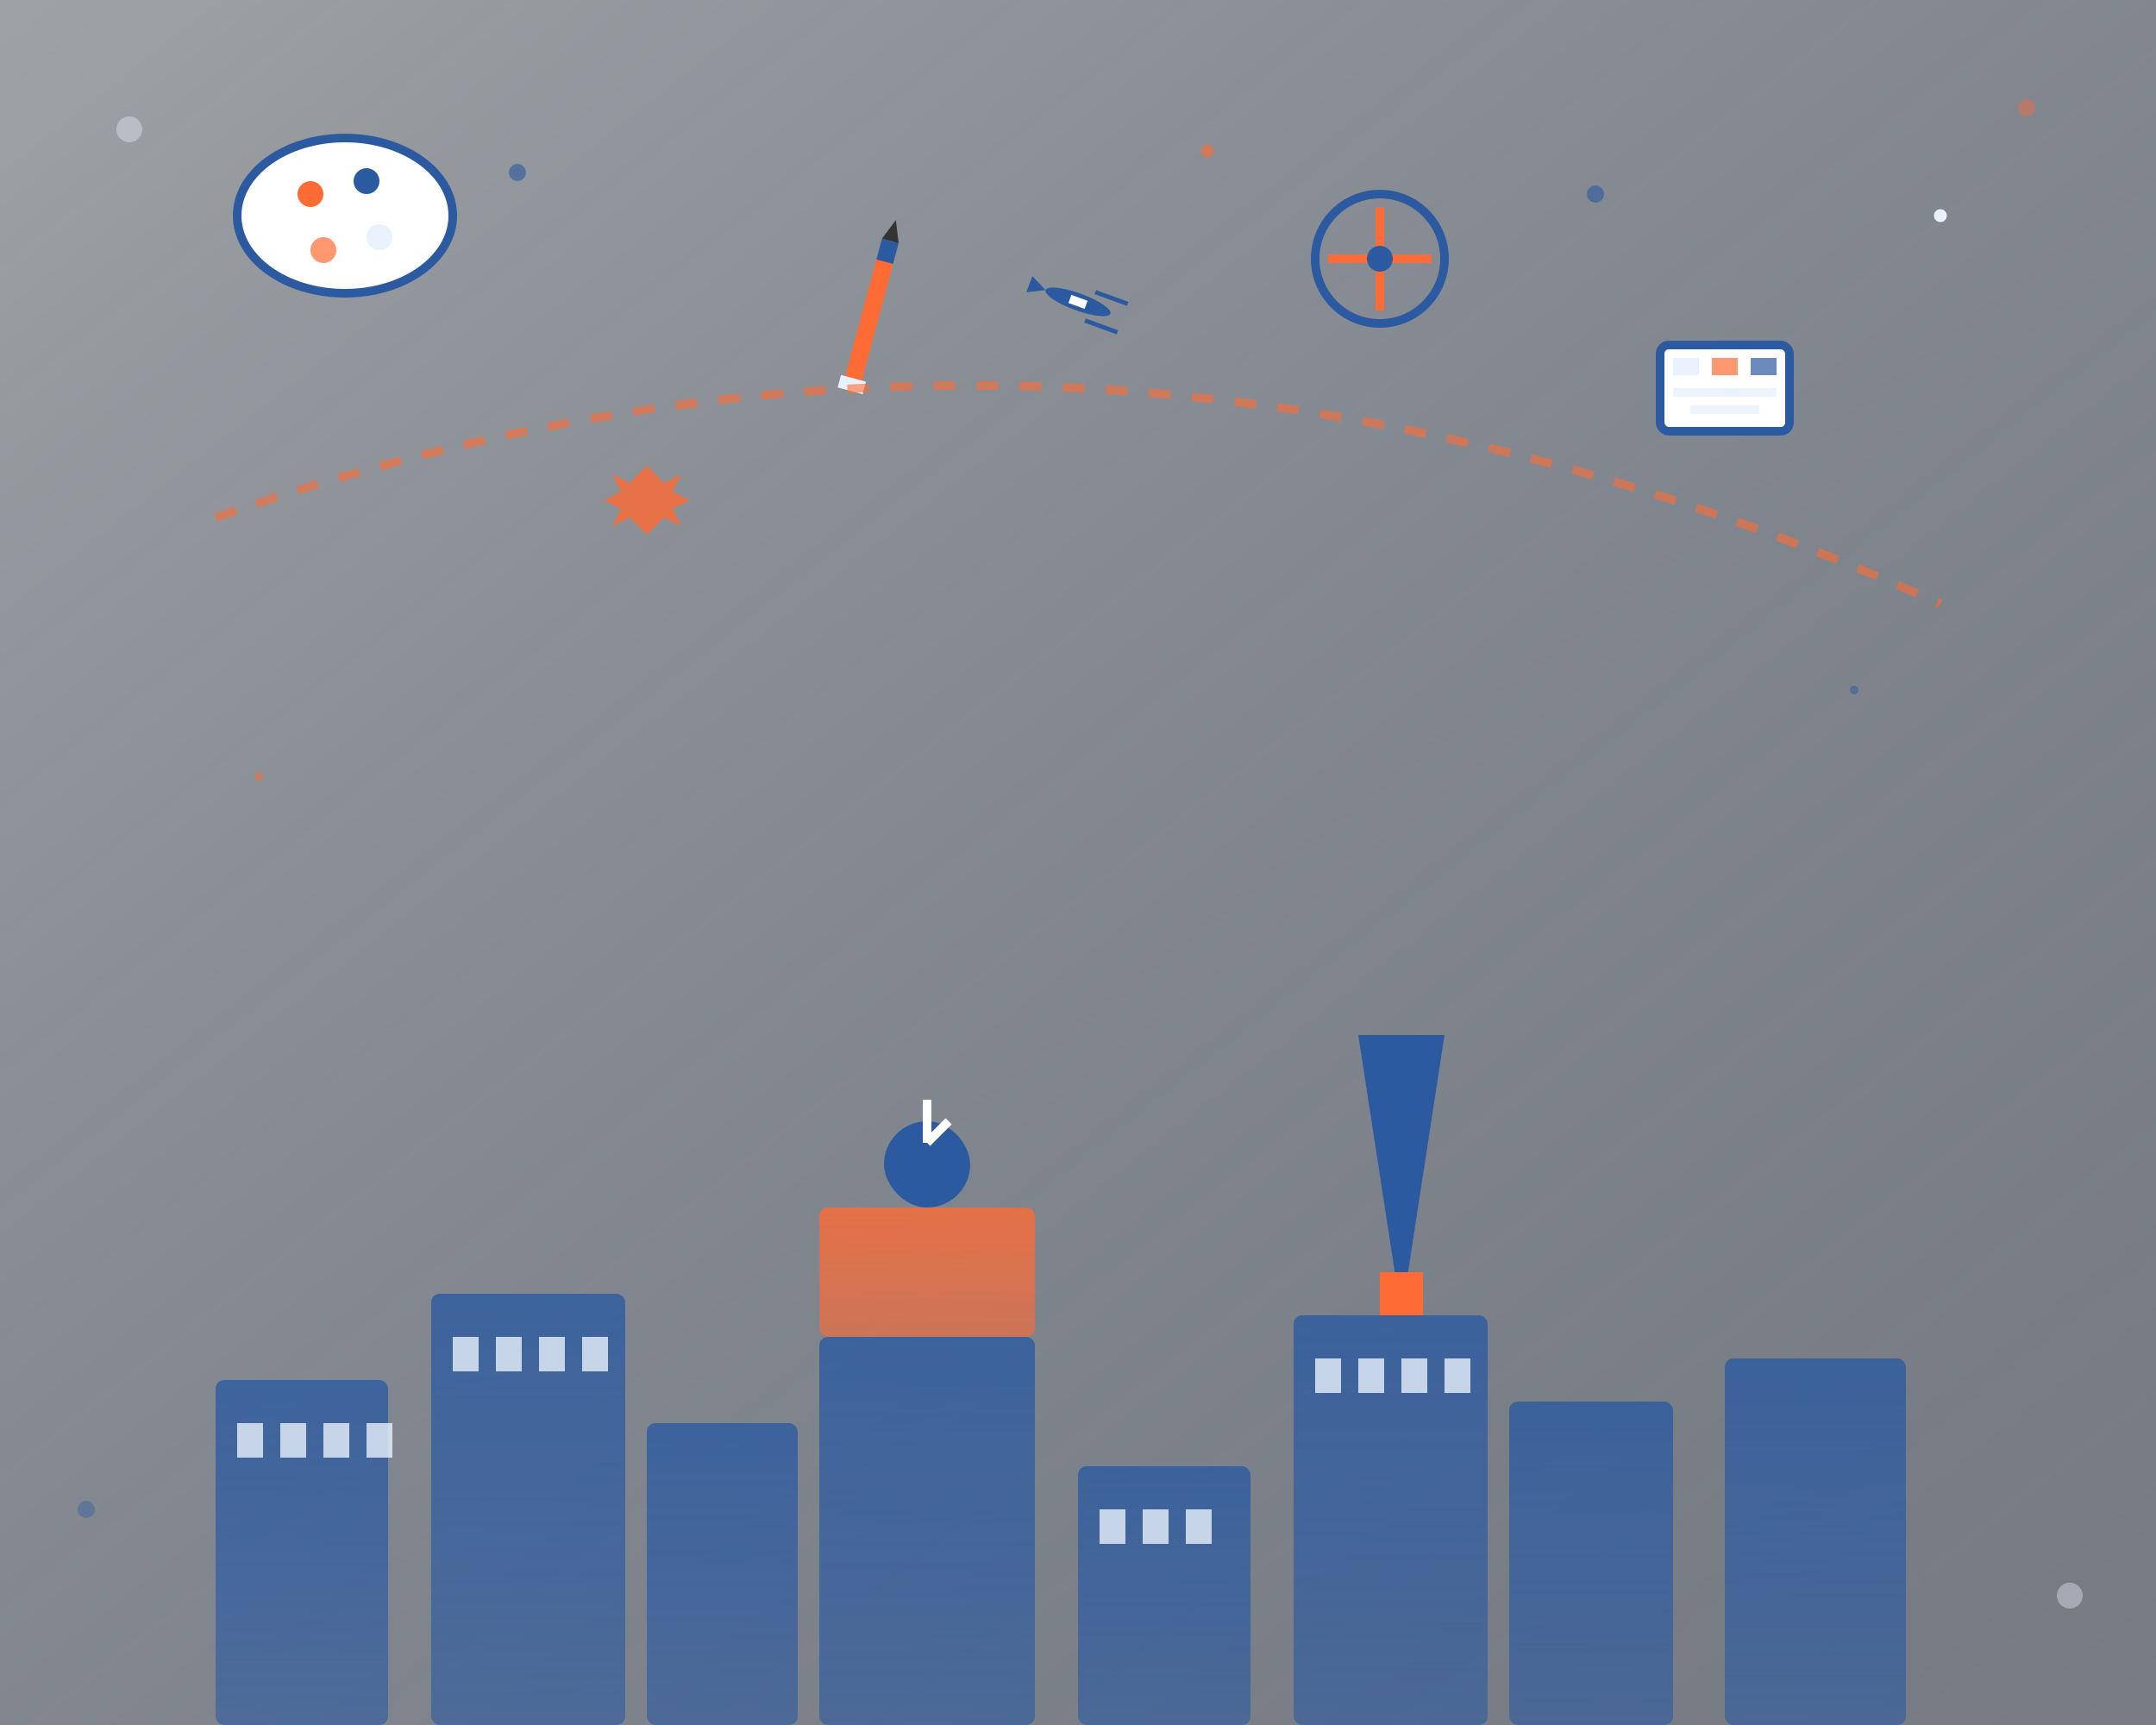 <svg width="500" height="400" viewBox="0 0 500 400" fill="none" xmlns="http://www.w3.org/2000/svg">
  <rect x="0" y="0" width="500" height="400" fill="#808080" stroke="none"/>
  <!-- Background elements -->
  <defs>
    <linearGradient id="bgGradient" x1="0%" y1="0%" x2="100%" y2="100%">
      <stop offset="0%" style="stop-color:#e8f1fc;stop-opacity:0.3"/>
      <stop offset="100%" style="stop-color:#2c5aa0;stop-opacity:0.1"/>
    </linearGradient>
    
    <linearGradient id="buildingGradient" x1="0%" y1="0%" x2="0%" y2="100%">
      <stop offset="0%" style="stop-color:#2c5aa0;stop-opacity:0.8"/>
      <stop offset="100%" style="stop-color:#2c5aa0;stop-opacity:0.6"/>
    </linearGradient>
    
    <linearGradient id="schoolGradient" x1="0%" y1="0%" x2="0%" y2="100%">
      <stop offset="0%" style="stop-color:#ff6b35;stop-opacity:0.8"/>
      <stop offset="100%" style="stop-color:#ff6b35;stop-opacity:0.6"/>
    </linearGradient>
  </defs>
  
  <!-- Background -->
  <rect width="500" height="400" fill="url(#bgGradient)"/>
  
  <!-- European cityscape silhouette -->
  <g transform="translate(0, 200)">
    <!-- Historic buildings -->
    <rect x="50" y="120" width="40" height="80" fill="url(#buildingGradient)" rx="2"/>
    <rect x="100" y="100" width="45" height="100" fill="url(#buildingGradient)" rx="2"/>
    <rect x="150" y="130" width="35" height="70" fill="url(#buildingGradient)" rx="2"/>
    <rect x="190" y="110" width="50" height="90" fill="url(#buildingGradient)" rx="2"/>
    <rect x="250" y="140" width="40" height="60" fill="url(#buildingGradient)" rx="2"/>
    <rect x="300" y="105" width="45" height="95" fill="url(#buildingGradient)" rx="2"/>
    <rect x="350" y="125" width="38" height="75" fill="url(#buildingGradient)" rx="2"/>
    <rect x="400" y="115" width="42" height="85" fill="url(#buildingGradient)" rx="2"/>
    
    <!-- Distinctive European architectural elements -->
    <!-- Clock tower -->
    <rect x="190" y="80" width="50" height="30" fill="url(#schoolGradient)" rx="2"/>
    <rect x="205" y="60" width="20" height="20" fill="#2c5aa0" rx="10"/>
    <line x1="215" y1="65" x2="215" y2="55" stroke="#ffffff" stroke-width="2"/>
    <line x1="215" y1="65" x2="220" y2="60" stroke="#ffffff" stroke-width="2"/>
    
    <!-- Cathedral spire -->
    <polygon points="325,105 315,40 335,40" fill="#2c5aa0"/>
    <rect x="320" y="95" width="10" height="10" fill="#ff6b35"/>
    
    <!-- Windows on buildings -->
    <rect x="55" y="130" width="6" height="8" fill="#e8f1fc" opacity="0.8"/>
    <rect x="65" y="130" width="6" height="8" fill="#e8f1fc" opacity="0.8"/>
    <rect x="75" y="130" width="6" height="8" fill="#e8f1fc" opacity="0.8"/>
    <rect x="85" y="130" width="6" height="8" fill="#e8f1fc" opacity="0.8"/>
    
    <rect x="105" y="110" width="6" height="8" fill="#e8f1fc" opacity="0.8"/>
    <rect x="115" y="110" width="6" height="8" fill="#e8f1fc" opacity="0.8"/>
    <rect x="125" y="110" width="6" height="8" fill="#e8f1fc" opacity="0.8"/>
    <rect x="135" y="110" width="6" height="8" fill="#e8f1fc" opacity="0.8"/>
    
    <rect x="255" y="150" width="6" height="8" fill="#e8f1fc" opacity="0.8"/>
    <rect x="265" y="150" width="6" height="8" fill="#e8f1fc" opacity="0.8"/>
    <rect x="275" y="150" width="6" height="8" fill="#e8f1fc" opacity="0.8"/>
    
    <rect x="305" y="115" width="6" height="8" fill="#e8f1fc" opacity="0.8"/>
    <rect x="315" y="115" width="6" height="8" fill="#e8f1fc" opacity="0.8"/>
    <rect x="325" y="115" width="6" height="8" fill="#e8f1fc" opacity="0.8"/>
    <rect x="335" y="115" width="6" height="8" fill="#e8f1fc" opacity="0.8"/>
  </g>
  
  <!-- Design school symbols floating above -->
  <g transform="translate(80, 50)">
    <!-- Art palette -->
    <ellipse cx="0" cy="0" rx="25" ry="18" fill="#ffffff" stroke="#2c5aa0" stroke-width="2"/>
    <circle cx="-8" cy="-5" r="3" fill="#ff6b35"/>
    <circle cx="5" cy="-8" r="3" fill="#2c5aa0"/>
    <circle cx="8" cy="5" r="3" fill="#e8f1fc"/>
    <circle cx="-5" cy="8" r="3" fill="#ff6b35" opacity="0.7"/>
    <ellipse cx="12" cy="-2" rx="4" ry="8" fill="none"/>
  </g>
  
  <!-- Pencil -->
  <g transform="translate(200, 80) rotate(15)">
    <rect x="-2" y="-20" width="4" height="30" fill="#ff6b35"/>
    <rect x="-2" y="-25" width="4" height="5" fill="#2c5aa0"/>
    <polygon points="-2,-25 0,-30 2,-25" fill="#333"/>
    <rect x="-3" y="8" width="6" height="3" fill="#e8f1fc"/>
  </g>
  
  <!-- Compass -->
  <g transform="translate(320, 60)">
    <circle cx="0" cy="0" r="15" fill="none" stroke="#2c5aa0" stroke-width="2"/>
    <line x1="0" y1="-12" x2="0" y2="12" stroke="#ff6b35" stroke-width="2"/>
    <line x1="-12" y1="0" x2="12" y2="0" stroke="#ff6b35" stroke-width="2"/>
    <circle cx="0" cy="0" r="3" fill="#2c5aa0"/>
  </g>
  
  <!-- Portfolio/folder -->
  <g transform="translate(400, 90)">
    <rect x="-15" y="-10" width="30" height="20" fill="#ffffff" stroke="#2c5aa0" stroke-width="2" rx="2"/>
    <rect x="-12" y="-7" width="6" height="4" fill="#e8f1fc"/>
    <rect x="-3" y="-7" width="6" height="4" fill="#ff6b35" opacity="0.7"/>
    <rect x="6" y="-7" width="6" height="4" fill="#2c5aa0" opacity="0.7"/>
    <rect x="-12" y="0" width="15" height="2" fill="#e8f1fc" opacity="0.8"/>
    <rect x="0" y="0" width="12" height="2" fill="#e8f1fc" opacity="0.8"/>
    <rect x="-8" y="4" width="16" height="2" fill="#e8f1fc" opacity="0.8"/>
  </g>
  
  <!-- Canadian maple leaf -->
  <g transform="translate(150, 120)">
    <path d="M0,-12 L-4,-8 L-8,-10 L-6,-6 L-10,-4 L-6,-2 L-8,2 L-4,0 L0,4 L4,0 L8,2 L6,-2 L10,-4 L6,-6 L8,-10 L4,-8 Z" 
          fill="#ff6b35" opacity="0.8"/>
  </g>
  
  <!-- European stars -->
  <g>
    <circle cx="120" cy="40" r="2" fill="#2c5aa0" opacity="0.6"/>
    <circle cx="280" cy="35" r="1.5" fill="#ff6b35" opacity="0.6"/>
    <circle cx="370" cy="45" r="2" fill="#2c5aa0" opacity="0.6"/>
    <circle cx="450" cy="50" r="1.5" fill="#e8f1fc"/>
    <circle cx="60" cy="180" r="1" fill="#ff6b35" opacity="0.5"/>
    <circle cx="430" cy="160" r="1" fill="#2c5aa0" opacity="0.5"/>
  </g>
  
  <!-- Flight path connecting Canada to Europe -->
  <path d="M50,120 Q250,50 450,140" stroke="#ff6b35" stroke-width="2" stroke-dasharray="5,5" fill="none" opacity="0.6"/>
  
  <!-- Small airplane -->
  <g transform="translate(250, 70) rotate(20)">
    <ellipse cx="0" cy="0" rx="8" ry="2" fill="#2c5aa0"/>
    <rect x="-2" y="-1" width="4" height="2" fill="#ffffff"/>
    <polygon points="-8,0 -12,-2 -12,2" fill="#2c5aa0"/>
    <rect x="3" y="-4" width="8" height="1" fill="#2c5aa0"/>
    <rect x="3" y="3" width="8" height="1" fill="#2c5aa0"/>
  </g>
  
  <!-- Decorative elements -->
  <circle cx="30" cy="30" r="3" fill="#e8f1fc" opacity="0.4"/>
  <circle cx="470" cy="25" r="2" fill="#ff6b35" opacity="0.4"/>
  <circle cx="20" cy="350" r="2" fill="#2c5aa0" opacity="0.4"/>
  <circle cx="480" cy="370" r="3" fill="#e8f1fc" opacity="0.4"/>
</svg>
